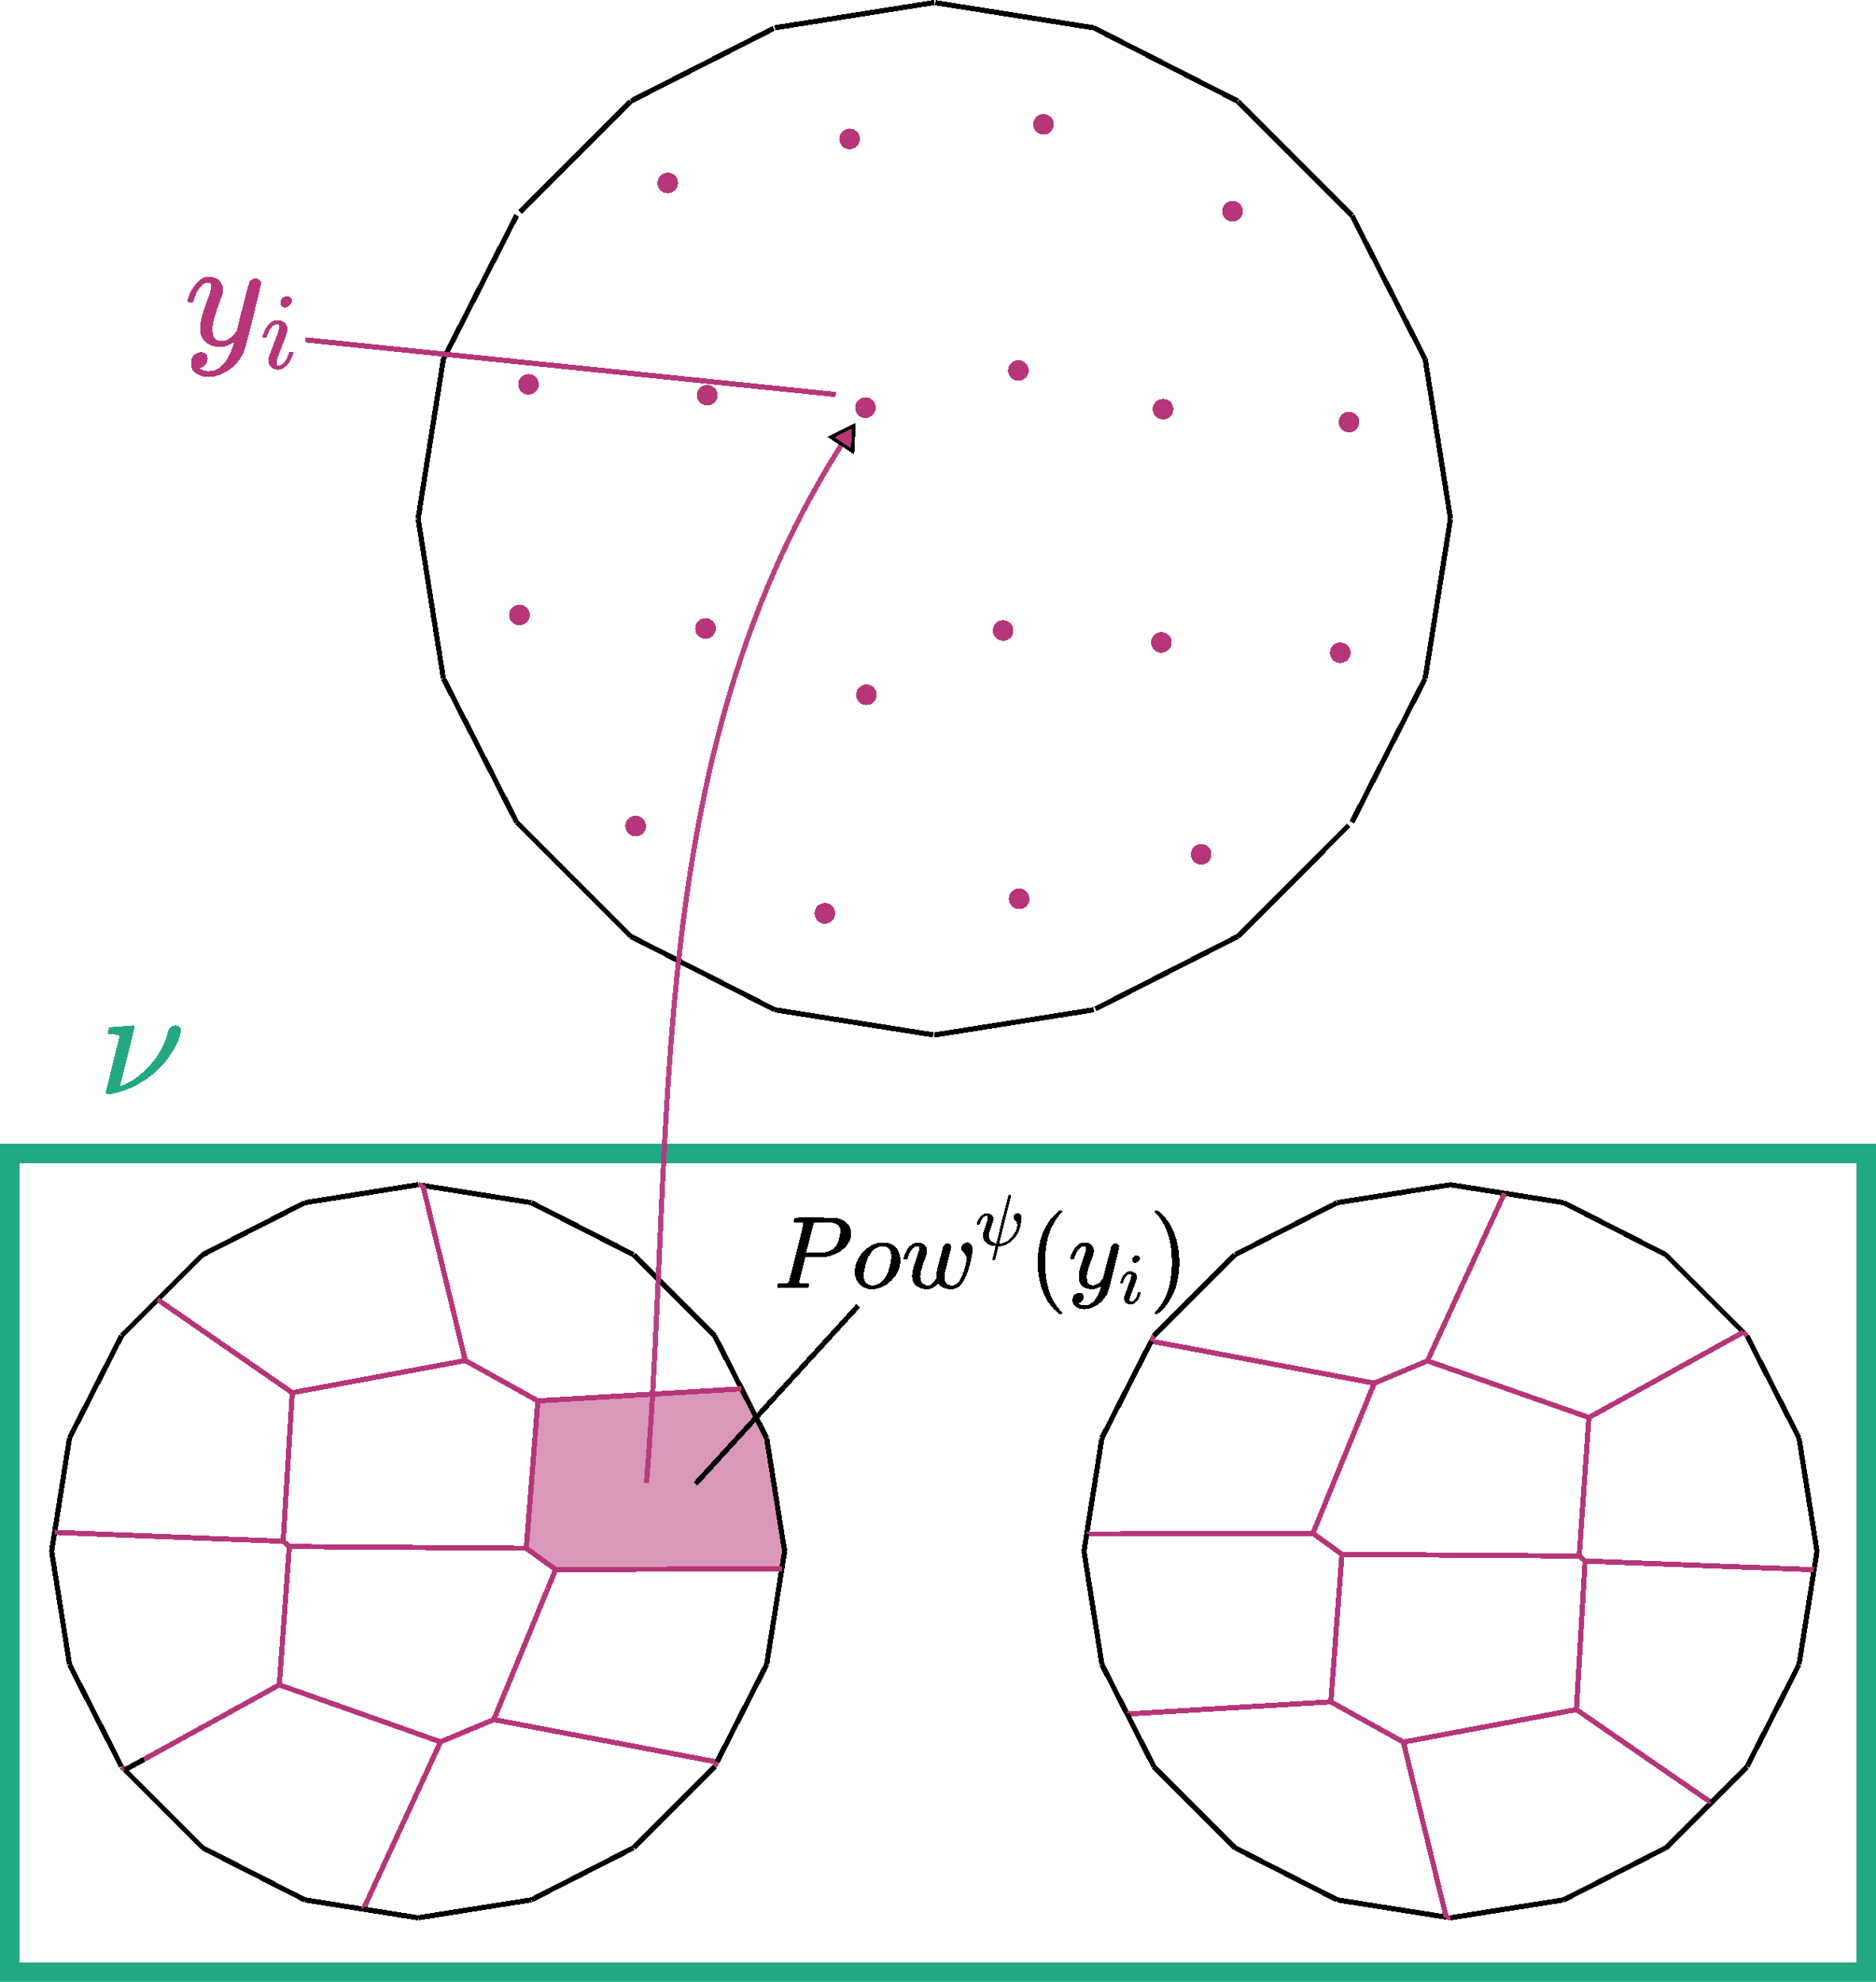 <?xml version="1.0" encoding="UTF-8" standalone="no"?>
<svg
   version="1.1"
   width="363.425"
   height="383.895"
   viewBox="-50 -50 36.343 38.39"
   shape-rendering="crispEdges"
   id="svg11824"
   sodipodi:docname="transport2.svg"
   inkscape:version="1.2.1 (9c6d41e410, 2022-07-14)"
   xmlns:inkscape="http://www.inkscape.org/namespaces/inkscape"
   xmlns:sodipodi="http://sodipodi.sourceforge.net/DTD/sodipodi-0.dtd"
   xmlns:xlink="http://www.w3.org/1999/xlink"
   xmlns="http://www.w3.org/2000/svg"
   xmlns:svg="http://www.w3.org/2000/svg"
   xmlns:rdf="http://www.w3.org/1999/02/22-rdf-syntax-ns#"
   xmlns:cc="http://creativecommons.org/ns#"
   xmlns:dc="http://purl.org/dc/elements/1.1/">
  <defs
     id="defs11828">
    <marker
       style="overflow:visible"
       id="TriangleStart"
       refX="0"
       refY="0"
       orient="auto-start-reverse"
       inkscape:stockid="TriangleStart"
       markerWidth="5.324"
       markerHeight="6.155"
       viewBox="0 0 5.324 6.155"
       inkscape:isstock="true"
       inkscape:collect="always"
       preserveAspectRatio="xMidYMid">
      <path
         transform="scale(0.5)"
         style="fill:#b63679;fill-rule:evenodd;stroke:context-stroke;stroke-width:1pt"
         d="M 5.77,0 -2.88,5 V -5 Z"
         id="path135" />
    </marker>
    <path
       id="MJX-10-TEX-I-50"
       d="M287 628Q287 635 230 637Q206 637 199 638T192 648Q192 649 194 659Q200 679 203 681T397 683Q587 682 600 680Q664 669 707 631T751 530Q751 453 685 389Q616 321 507 303Q500 302 402 301H307L277 182Q247 66 247 59Q247 55 248 54T255 50T272 48T305 46H336Q342 37 342 35Q342 19 335 5Q330 0 319 0Q316 0 282 1T182 2Q120 2 87 2T51 1Q33 1 33 11Q33 13 36 25Q40 41 44 43T67 46Q94 46 127 49Q141 52 146 61Q149 65 218 339T287 628ZM645 554Q645 567 643 575T634 597T609 619T560 635Q553 636 480 637Q463 637 445 637T416 636T404 636Q391 635 386 627Q384 621 367 550T332 412T314 344Q314 342 395 342H407H430Q542 342 590 392Q617 419 631 471T645 554Z" />
    <path
       id="MJX-10-TEX-I-6F"
       d="M201 -11Q126 -11 80 38T34 156Q34 221 64 279T146 380Q222 441 301 441Q333 441 341 440Q354 437 367 433T402 417T438 387T464 338T476 268Q476 161 390 75T201 -11ZM121 120Q121 70 147 48T206 26Q250 26 289 58T351 142Q360 163 374 216T388 308Q388 352 370 375Q346 405 306 405Q243 405 195 347Q158 303 140 230T121 120Z" />
    <path
       id="MJX-10-TEX-I-77"
       d="M580 385Q580 406 599 424T641 443Q659 443 674 425T690 368Q690 339 671 253Q656 197 644 161T609 80T554 12T482 -11Q438 -11 404 5T355 48Q354 47 352 44Q311 -11 252 -11Q226 -11 202 -5T155 14T118 53T104 116Q104 170 138 262T173 379Q173 380 173 381Q173 390 173 393T169 400T158 404H154Q131 404 112 385T82 344T65 302T57 280Q55 278 41 278H27Q21 284 21 287Q21 293 29 315T52 366T96 418T161 441Q204 441 227 416T250 358Q250 340 217 250T184 111Q184 65 205 46T258 26Q301 26 334 87L339 96V119Q339 122 339 128T340 136T341 143T342 152T345 165T348 182T354 206T362 238T373 281Q402 395 406 404Q419 431 449 431Q468 431 475 421T483 402Q483 389 454 274T422 142Q420 131 420 107V100Q420 85 423 71T442 42T487 26Q558 26 600 148Q609 171 620 213T632 273Q632 306 619 325T593 357T580 385Z" />
    <path
       id="MJX-10-TEX-I-3C8"
       d="M161 441Q202 441 226 417T250 358Q250 338 218 252T187 127Q190 85 214 61Q235 43 257 37Q275 29 288 29H289L371 360Q455 691 456 692Q459 694 472 694Q492 694 492 687Q492 678 411 356Q329 28 329 27T335 26Q421 26 498 114T576 278Q576 302 568 319T550 343T532 361T524 384Q524 405 541 424T583 443Q602 443 618 425T634 366Q634 337 623 288T605 220Q573 125 492 57T329 -11H319L296 -104Q272 -198 272 -199Q270 -205 252 -205H239Q233 -199 233 -197Q233 -192 256 -102T279 -9Q272 -8 265 -8Q106 14 106 139Q106 174 139 264T173 379Q173 380 173 381Q173 390 173 393T169 400T158 404H154Q131 404 112 385T82 344T65 302T57 280Q55 278 41 278H27Q21 284 21 287Q21 299 34 333T82 404T161 441Z" />
    <path
       id="MJX-10-TEX-N-28"
       d="M94 250Q94 319 104 381T127 488T164 576T202 643T244 695T277 729T302 750H315H319Q333 750 333 741Q333 738 316 720T275 667T226 581T184 443T167 250T184 58T225 -81T274 -167T316 -220T333 -241Q333 -250 318 -250H315H302L274 -226Q180 -141 137 -14T94 250Z" />
    <path
       id="MJX-10-TEX-I-79"
       d="M21 287Q21 301 36 335T84 406T158 442Q199 442 224 419T250 355Q248 336 247 334Q247 331 231 288T198 191T182 105Q182 62 196 45T238 27Q261 27 281 38T312 61T339 94Q339 95 344 114T358 173T377 247Q415 397 419 404Q432 431 462 431Q475 431 483 424T494 412T496 403Q496 390 447 193T391 -23Q363 -106 294 -155T156 -205Q111 -205 77 -183T43 -117Q43 -95 50 -80T69 -58T89 -48T106 -45Q150 -45 150 -87Q150 -107 138 -122T115 -142T102 -147L99 -148Q101 -153 118 -160T152 -167H160Q177 -167 186 -165Q219 -156 247 -127T290 -65T313 -9T321 21L315 17Q309 13 296 6T270 -6Q250 -11 231 -11Q185 -11 150 11T104 82Q103 89 103 113Q103 170 138 262T173 379Q173 380 173 381Q173 390 173 393T169 400T158 404H154Q131 404 112 385T82 344T65 302T57 280Q55 278 41 278H27Q21 284 21 287Z" />
    <path
       id="MJX-10-TEX-I-69"
       d="M184 600Q184 624 203 642T247 661Q265 661 277 649T290 619Q290 596 270 577T226 557Q211 557 198 567T184 600ZM21 287Q21 295 30 318T54 369T98 420T158 442Q197 442 223 419T250 357Q250 340 236 301T196 196T154 83Q149 61 149 51Q149 26 166 26Q175 26 185 29T208 43T235 78T260 137Q263 149 265 151T282 153Q302 153 302 143Q302 135 293 112T268 61T223 11T161 -11Q129 -11 102 10T74 74Q74 91 79 106T122 220Q160 321 166 341T173 380Q173 404 156 404H154Q124 404 99 371T61 287Q60 286 59 284T58 281T56 279T53 278T49 278T41 278H27Q21 284 21 287Z" />
    <path
       id="MJX-10-TEX-N-29"
       d="M60 749L64 750Q69 750 74 750H86L114 726Q208 641 251 514T294 250Q294 182 284 119T261 12T224 -76T186 -143T145 -194T113 -227T90 -246Q87 -249 86 -250H74Q66 -250 63 -250T58 -247T55 -238Q56 -237 66 -225Q221 -64 221 250T66 725Q56 737 55 738Q55 746 60 749Z" />
    <path
       id="MJX-13-TEX-I-3BD"
       d="M74 431Q75 431 146 436T219 442Q231 442 231 434Q231 428 185 241L137 51H140L150 55Q161 59 177 67T214 86T261 119T312 165Q410 264 445 394Q458 442 496 442Q509 442 519 434T530 411Q530 390 516 352T469 262T388 162T267 70T106 5Q81 -2 71 -2Q66 -2 59 -1T51 1Q45 5 45 11Q45 13 88 188L132 364Q133 377 125 380T86 385H65Q59 391 59 393T61 412Q65 431 74 431Z" />
    <path
       id="MJX-4-TEX-I-78"
       d="M52 289Q59 331 106 386T222 442Q257 442 286 424T329 379Q371 442 430 442Q467 442 494 420T522 361Q522 332 508 314T481 292T458 288Q439 288 427 299T415 328Q415 374 465 391Q454 404 425 404Q412 404 406 402Q368 386 350 336Q290 115 290 78Q290 50 306 38T341 26Q378 26 414 59T463 140Q466 150 469 151T485 153H489Q504 153 504 145Q504 144 502 134Q486 77 440 33T333 -11Q263 -11 227 52Q186 -10 133 -10H127Q78 -10 57 16T35 71Q35 103 54 123T99 143Q142 143 142 101Q142 81 130 66T107 46T94 41L91 40Q91 39 97 36T113 29T132 26Q168 26 194 71Q203 87 217 139T245 247T261 313Q266 340 266 352Q266 380 251 392T217 404Q177 404 142 372T93 290Q91 281 88 280T72 278H58Q52 284 52 289Z" />
    <path
       id="MJX-4-TEX-I-69"
       d="M184 600Q184 624 203 642T247 661Q265 661 277 649T290 619Q290 596 270 577T226 557Q211 557 198 567T184 600ZM21 287Q21 295 30 318T54 369T98 420T158 442Q197 442 223 419T250 357Q250 340 236 301T196 196T154 83Q149 61 149 51Q149 26 166 26Q175 26 185 29T208 43T235 78T260 137Q263 149 265 151T282 153Q302 153 302 143Q302 135 293 112T268 61T223 11T161 -11Q129 -11 102 10T74 74Q74 91 79 106T122 220Q160 321 166 341T173 380Q173 404 156 404H154Q124 404 99 371T61 287Q60 286 59 284T58 281T56 279T53 278T49 278T41 278H27Q21 284 21 287Z" />
    <path
       id="MJX-8-TEX-I-79"
       d="M21 287Q21 301 36 335T84 406T158 442Q199 442 224 419T250 355Q248 336 247 334Q247 331 231 288T198 191T182 105Q182 62 196 45T238 27Q261 27 281 38T312 61T339 94Q339 95 344 114T358 173T377 247Q415 397 419 404Q432 431 462 431Q475 431 483 424T494 412T496 403Q496 390 447 193T391 -23Q363 -106 294 -155T156 -205Q111 -205 77 -183T43 -117Q43 -95 50 -80T69 -58T89 -48T106 -45Q150 -45 150 -87Q150 -107 138 -122T115 -142T102 -147L99 -148Q101 -153 118 -160T152 -167H160Q177 -167 186 -165Q219 -156 247 -127T290 -65T313 -9T321 21L315 17Q309 13 296 6T270 -6Q250 -11 231 -11Q185 -11 150 11T104 82Q103 89 103 113Q103 170 138 262T173 379Q173 380 173 381Q173 390 173 393T169 400T158 404H154Q131 404 112 385T82 344T65 302T57 280Q55 278 41 278H27Q21 284 21 287Z" />
    <path
       id="MJX-8-TEX-I-69"
       d="M184 600Q184 624 203 642T247 661Q265 661 277 649T290 619Q290 596 270 577T226 557Q211 557 198 567T184 600ZM21 287Q21 295 30 318T54 369T98 420T158 442Q197 442 223 419T250 357Q250 340 236 301T196 196T154 83Q149 61 149 51Q149 26 166 26Q175 26 185 29T208 43T235 78T260 137Q263 149 265 151T282 153Q302 153 302 143Q302 135 293 112T268 61T223 11T161 -11Q129 -11 102 10T74 74Q74 91 79 106T122 220Q160 321 166 341T173 380Q173 404 156 404H154Q124 404 99 371T61 287Q60 286 59 284T58 281T56 279T53 278T49 278T41 278H27Q21 284 21 287Z" />
  </defs>
  <sodipodi:namedview
     id="namedview11826"
     pagecolor="#ffffff"
     bordercolor="#666666"
     borderopacity="1.0"
     inkscape:showpageshadow="2"
     inkscape:pageopacity="0.0"
     inkscape:pagecheckerboard="0"
     inkscape:deskcolor="#d1d1d1"
     showgrid="false"
     inkscape:zoom="2.8284271"
     inkscape:cx="189.6814"
     inkscape:cy="154.32606"
     inkscape:window-width="1920"
     inkscape:window-height="1048"
     inkscape:window-x="0"
     inkscape:window-y="32"
     inkscape:window-maximized="1"
     inkscape:current-layer="svg11824"
     inkscape:document-rotation="0"
     fit-margin-top="0"
     fit-margin-left="0"
     fit-margin-right="0"
     fit-margin-bottom="0" />
  <path
     style="fill:#b63679;stroke:none;stroke-width:0.1px;stroke-linecap:butt;stroke-linejoin:miter;stroke-opacity:1;fill-opacity:0.513"
     d="m -35.621,-23.095 -3.944,0.241 -0.24,2.838 0.568,0.42 4.401,-0.023 0.034,-0.337 -0.334,-2.174 z"
     id="path2280" />
  <line
     x1="-15.271"
     x2="-15.147"
     y1="-19.608"
     y2="-19.604"
     stroke="#000000"
     stroke-width="0.1"
     id="line10736"
     style="stroke:#b63679;stroke-opacity:1" />
  <line
     x1="-24.095"
     x2="-21.983"
     y1="-13.198"
     y2="-12.864"
     stroke="#000000"
     stroke-width="0.1"
     id="line10738" />
  <line
     x1="-21.983"
     x2="-22.371"
     y1="-12.864"
     y2="-14.45"
     stroke="#000000"
     stroke-width="0.1"
     id="line10740"
     style="stroke:#b63679;stroke-opacity:1" />
  <line
     x1="-15.147"
     x2="-15.055"
     y1="-19.604"
     y2="-19.6"
     stroke="#000000"
     stroke-width="0.1"
     id="line10742"
     style="stroke:#b63679;stroke-opacity:1" />
  <line
     x1="-15.055"
     x2="-14.98"
     y1="-19.6"
     y2="-19.597"
     stroke="#000000"
     stroke-width="0.1"
     id="line10744"
     style="stroke:#b63679;stroke-opacity:1" />
  <line
     x1="-14.98"
     x2="-14.916"
     y1="-19.597"
     y2="-19.595"
     stroke="#000000"
     stroke-width="0.1"
     id="line10746"
     style="stroke:#b63679;stroke-opacity:1" />
  <line
     x1="-17.727"
     x2="-16.851"
     y1="-14.207"
     y2="-15.083"
     stroke="#000000"
     stroke-width="0.1"
     id="line10748" />
  <line
     x1="-16.851"
     x2="-17.169"
     y1="-15.083"
     y2="-15.303"
     stroke="#000000"
     stroke-width="0.1"
     id="line10750"
     style="stroke:#b63679;stroke-opacity:1" />
  <line
     x1="-14.916"
     x2="-14.857"
     y1="-19.595"
     y2="-19.593"
     stroke="#000000"
     stroke-width="0.1"
     id="line10752"
     style="stroke:#b63679;stroke-opacity:1" />
  <line
     x1="-14.857"
     x2="-14.8"
     y1="-19.593"
     y2="-19.951"
     stroke="#000000"
     stroke-width="0.1"
     id="line10754" />
  <line
     x1="-15.458"
     x2="-15.271"
     y1="-19.616"
     y2="-19.608"
     stroke="#000000"
     stroke-width="0.1"
     id="line10756"
     style="stroke:#b63679;stroke-opacity:1" />
  <line
     x1="-21.614"
     x2="-19.46"
     y1="-16.479"
     y2="-16.884"
     stroke="#000000"
     stroke-width="0.1"
     id="line10758"
     style="stroke:#b63679;stroke-opacity:1" />
  <line
     x1="-19.46"
     x2="-19.419"
     y1="-16.884"
     y2="-17.598"
     stroke="#000000"
     stroke-width="0.1"
     id="line10760"
     style="stroke:#b63679;stroke-opacity:1" />
  <line
     x1="-15.792"
     x2="-15.458"
     y1="-19.628"
     y2="-19.616"
     stroke="#000000"
     stroke-width="0.1"
     id="line10762"
     style="stroke:#b63679;stroke-opacity:1" />
  <line
     x1="-21.614"
     x2="-22.812"
     y1="-16.479"
     y2="-16.254"
     stroke="#000000"
     stroke-width="0.1"
     id="line10764"
     style="stroke:#b63679;stroke-opacity:1" />
  <line
     x1="-22.812"
     x2="-22.729"
     y1="-16.254"
     y2="-15.911"
     stroke="#000000"
     stroke-width="0.1"
     id="line10766"
     style="stroke:#b63679;stroke-opacity:1" />
  <line
     x1="-16.633"
     x2="-15.792"
     y1="-19.66"
     y2="-19.628"
     stroke="#000000"
     stroke-width="0.1"
     id="line10768"
     style="stroke:#b63679;stroke-opacity:1" />
  <line
     x1="-16.633"
     x2="-19.293"
     y1="-19.66"
     y2="-19.762"
     stroke="#000000"
     stroke-width="0.1"
     id="line10770"
     style="stroke:#b63679;stroke-opacity:1" />
  <line
     x1="-19.293"
     x2="-19.324"
     y1="-19.762"
     y2="-19.234"
     stroke="#000000"
     stroke-width="0.1"
     id="line10772"
     style="stroke:#b63679;stroke-opacity:1" />
  <line
     x1="-19.35"
     x2="-19.4"
     y1="-20.671"
     y2="-19.951"
     stroke="#000000"
     stroke-width="0.1"
     id="line10774"
     style="stroke:#b63679;stroke-opacity:1" />
  <line
     x1="-19.298"
     x2="-19.35"
     y1="-21.412"
     y2="-20.671"
     stroke="#000000"
     stroke-width="0.1"
     id="line10776"
     style="stroke:#b63679;stroke-opacity:1" />
  <line
     x1="-27.645"
     x2="-27.697"
     y1="-24.124"
     y2="-24.021"
     stroke="#000000"
     stroke-width="0.1"
     id="line10778"
     style="stroke:#b63679;stroke-opacity:1" />
  <line
     x1="-27.697"
     x2="-26.819"
     y1="-24.021"
     y2="-23.856"
     stroke="#000000"
     stroke-width="0.1"
     id="line10780"
     style="stroke:#b63679;stroke-opacity:1" />
  <line
     x1="-19.242"
     x2="-19.298"
     y1="-22.214"
     y2="-21.412"
     stroke="#000000"
     stroke-width="0.1"
     id="line10782"
     style="stroke:#b63679;stroke-opacity:1" />
  <line
     x1="-22.288"
     x2="-22.346"
     y1="-23.766"
     y2="-23.639"
     stroke="#000000"
     stroke-width="0.1"
     id="line10784"
     style="stroke:#b63679;stroke-opacity:1" />
  <line
     x1="-22.346"
     x2="-21.364"
     y1="-23.639"
     y2="-23.295"
     stroke="#000000"
     stroke-width="0.1"
     id="line10786"
     style="stroke:#b63679;stroke-opacity:1" />
  <line
     x1="-23.545"
     x2="-23.376"
     y1="-22.792"
     y2="-23.207"
     stroke="#000000"
     stroke-width="0.1"
     id="line10788"
     style="stroke:#b63679;stroke-opacity:1" />
  <line
     x1="-23.376"
     x2="-26.819"
     y1="-23.207"
     y2="-23.856"
     stroke="#000000"
     stroke-width="0.1"
     id="line10790"
     style="stroke:#b63679;stroke-opacity:1" />
  <line
     x1="-19.242"
     x2="-19.219"
     y1="-22.214"
     y2="-22.542"
     stroke="#000000"
     stroke-width="0.1"
     id="line10792"
     style="stroke:#b63679;stroke-opacity:1" />
  <line
     x1="-19.219"
     x2="-21.364"
     y1="-22.542"
     y2="-23.295"
     stroke="#000000"
     stroke-width="0.1"
     id="line10794"
     style="stroke:#b63679;stroke-opacity:1" />
  <line
     x1="-18.042"
     x2="-18.735"
     y1="-23.192"
     y2="-22.809"
     stroke="#000000"
     stroke-width="0.1"
     id="line10796"
     style="stroke:#b63679;stroke-opacity:1" />
  <line
     x1="-17.41"
     x2="-18.042"
     y1="-23.542"
     y2="-23.192"
     stroke="#000000"
     stroke-width="0.1"
     id="line10798"
     style="stroke:#b63679;stroke-opacity:1" />
  <line
     x1="-21.132"
     x2="-20.855"
     y1="-26.282"
     y2="-26.885"
     stroke="#000000"
     stroke-width="0.1"
     id="line10800"
     style="stroke:#b63679;stroke-opacity:1" />
  <line
     x1="-20.855"
     x2="-21.9"
     y1="-26.885"
     y2="-27.051"
     stroke="#000000"
     stroke-width="0.1"
     id="line10802" />
  <line
     x1="-16.801"
     x2="-17.41"
     y1="-23.878"
     y2="-23.542"
     stroke="#000000"
     stroke-width="0.1"
     id="line10804"
     style="stroke:#b63679;stroke-opacity:1" />
  <line
     x1="-16.801"
     x2="-16.227"
     y1="-23.878"
     y2="-24.195"
     stroke="#000000"
     stroke-width="0.1"
     id="line10806"
     style="stroke:#b63679;stroke-opacity:1" />
  <line
     x1="-16.227"
     x2="-17.727"
     y1="-24.195"
     y2="-25.695"
     stroke="#000000"
     stroke-width="0.1"
     id="line10808" />
  <line
     x1="-14.8"
     x2="-15.148"
     y1="-19.951"
     y2="-22.145"
     stroke="#000000"
     stroke-width="0.1"
     id="line10810" />
  <line
     x1="-15.148"
     x2="-16.156"
     y1="-22.145"
     y2="-24.124"
     stroke="#000000"
     stroke-width="0.1"
     id="line10812" />
  <line
     x1="-36.381"
     x2="-37.026"
     y1="-23.052"
     y2="-23.014"
     stroke="#000000"
     stroke-width="0.1"
     id="line10814"
     style="stroke:#b63679;stroke-opacity:1" />
  <line
     x1="-37.026"
     x2="-37.818"
     y1="-23.014"
     y2="-22.968"
     stroke="#000000"
     stroke-width="0.1"
     id="line10816"
     style="stroke:#b63679;stroke-opacity:1" />
  <line
     x1="-41.807"
     x2="-41.9"
     y1="-27.036"
     y2="-27.051"
     stroke="#000000"
     stroke-width="0.1"
     id="line10818"
     style="stroke:#b63679;stroke-opacity:1" />
  <line
     x1="-41.782"
     x2="-41.807"
     y1="-26.932"
     y2="-27.036"
     stroke="#000000"
     stroke-width="0.1"
     id="line10820"
     style="stroke:#b63679;stroke-opacity:1" />
  <line
     x1="-37.818"
     x2="-38.868"
     y1="-22.968"
     y2="-22.906"
     stroke="#000000"
     stroke-width="0.1"
     id="line10822"
     style="stroke:#b63679;stroke-opacity:1" />
  <line
     x1="-39.616"
     x2="-39.684"
     y1="-22.404"
     y2="-21.537"
     stroke="#000000"
     stroke-width="0.1"
     id="line10824"
     style="stroke:#b63679;stroke-opacity:1" />
  <line
     x1="-46.943"
     x2="-47.645"
     y1="-24.825"
     y2="-24.124"
     stroke="#000000"
     stroke-width="0.1"
     id="line10826" />
  <line
     x1="-44.413"
     x2="-46.943"
     y1="-23.074"
     y2="-24.825"
     stroke="#000000"
     stroke-width="0.1"
     id="line10828"
     style="stroke:#b63679;stroke-opacity:1" />
  <line
     x1="-39.684"
     x2="-39.747"
     y1="-21.537"
     y2="-20.734"
     stroke="#000000"
     stroke-width="0.1"
     id="line10830"
     style="stroke:#b63679;stroke-opacity:1" />
  <line
     x1="-44.413"
     x2="-44.338"
     y1="-23.074"
     y2="-23.022"
     stroke="#000000"
     stroke-width="0.1"
     id="line10832"
     style="stroke:#b63679;stroke-opacity:1" />
  <line
     x1="-44.338"
     x2="-44.285"
     y1="-23.022"
     y2="-23.032"
     stroke="#000000"
     stroke-width="0.1"
     id="line10834"
     style="stroke:#b63679;stroke-opacity:1" />
  <line
     x1="-39.236"
     x2="-39.39"
     y1="-19.597"
     y2="-19.224"
     stroke="#000000"
     stroke-width="0.1"
     id="line10836"
     style="stroke:#b63679;stroke-opacity:1" />
  <line
     x1="-36.99"
     x2="-39.236"
     y1="-19.604"
     y2="-19.597"
     stroke="#000000"
     stroke-width="0.1"
     id="line10838"
     style="stroke:#b63679;stroke-opacity:1" />
  <line
     x1="-36.99"
     x2="-35.857"
     y1="-19.604"
     y2="-19.607"
     stroke="#000000"
     stroke-width="0.1"
     id="line10840"
     style="stroke:#b63679;stroke-opacity:1" />
  <line
     x1="-44.589"
     x2="-47.214"
     y1="-17.363"
     y2="-15.917"
     stroke="#000000"
     stroke-width="0.1"
     id="line10842"
     style="stroke:#b63679;stroke-opacity:1" />
  <line
     x1="-43.715"
     x2="-44.589"
     y1="-17.054"
     y2="-17.363"
     stroke="#000000"
     stroke-width="0.1"
     id="line10844"
     style="stroke:#b63679;stroke-opacity:1" />
  <line
     x1="-35.857"
     x2="-35.472"
     y1="-19.607"
     y2="-19.609"
     stroke="#000000"
     stroke-width="0.1"
     id="line10846"
     style="stroke:#b63679;stroke-opacity:1" />
  <line
     x1="-47.645"
     x2="-47.582"
     y1="-15.777"
     y2="-15.715"
     stroke="#000000"
     stroke-width="0.1"
     id="line10848"
     style="stroke:#b63679;stroke-opacity:1" />
  <line
     x1="-47.582"
     x2="-47.214"
     y1="-15.715"
     y2="-15.917"
     stroke="#000000"
     stroke-width="0.1"
     id="line10850"
     style="stroke:#b63679;stroke-opacity:1" />
  <line
     x1="-35.472"
     x2="-35.27"
     y1="-19.609"
     y2="-19.609"
     stroke="#000000"
     stroke-width="0.1"
     id="line10852"
     style="stroke:#b63679;stroke-opacity:1" />
  <line
     x1="-35.27"
     x2="-35.142"
     y1="-19.609"
     y2="-19.61"
     stroke="#000000"
     stroke-width="0.1"
     id="line10854"
     style="stroke:#b63679;stroke-opacity:1" />
  <line
     x1="-44.095"
     x2="-42.96"
     y1="-13.198"
     y2="-13.018"
     stroke="#000000"
     stroke-width="0.1"
     id="line10856" />
  <line
     x1="-42.96"
     x2="-42.263"
     y1="-13.018"
     y2="-14.529"
     stroke="#000000"
     stroke-width="0.1"
     id="line10858"
     style="stroke:#b63679;stroke-opacity:1" />
  <line
     x1="-35.142"
     x2="-35.048"
     y1="-19.61"
     y2="-19.61"
     stroke="#000000"
     stroke-width="0.1"
     id="line10860"
     style="stroke:#b63679;stroke-opacity:1" />
  <line
     x1="-35.048"
     x2="-34.974"
     y1="-19.61"
     y2="-19.61"
     stroke="#000000"
     stroke-width="0.1"
     id="line10862"
     style="stroke:#b63679;stroke-opacity:1" />
  <line
     x1="-34.974"
     x2="-34.911"
     y1="-19.61"
     y2="-19.61"
     stroke="#000000"
     stroke-width="0.1"
     id="line10864"
     style="stroke:#b63679;stroke-opacity:1" />
  <line
     x1="-34.911"
     x2="-34.854"
     y1="-19.61"
     y2="-19.61"
     stroke="#000000"
     stroke-width="0.1"
     id="line10866"
     style="stroke:#b63679;stroke-opacity:1" />
  <line
     x1="-34.854"
     x2="-34.8"
     y1="-19.61"
     y2="-19.951"
     stroke="#000000"
     stroke-width="0.1"
     id="line10868" />
  <line
     x1="-36.156"
     x2="-36.11"
     y1="-15.777"
     y2="-15.869"
     stroke="#000000"
     stroke-width="0.1"
     id="line10870"
     style="stroke:#b63679;stroke-opacity:1" />
  <line
     x1="-36.11"
     x2="-36.126"
     y1="-15.869"
     y2="-15.872"
     stroke="#000000"
     stroke-width="0.1"
     id="line10872"
     style="stroke:#b63679;stroke-opacity:1" />
  <line
     x1="-35.819"
     x2="-36.381"
     y1="-23.086"
     y2="-23.052"
     stroke="#000000"
     stroke-width="0.1"
     id="line10874"
     style="stroke:#b63679;stroke-opacity:1" />
  <line
     x1="-35.819"
     x2="-35.633"
     y1="-23.086"
     y2="-23.097"
     stroke="#000000"
     stroke-width="0.1"
     id="line10876"
     style="stroke:#b63679;stroke-opacity:1" />
  <line
     x1="-35.633"
     x2="-36.156"
     y1="-23.097"
     y2="-24.124"
     stroke="#000000"
     stroke-width="0.1"
     id="line10878" />
  <line
     x1="-19.235"
     x2="-18.518"
     y1="-16.729"
     y2="-16.233"
     stroke="#000000"
     stroke-width="0.1"
     id="line10880"
     style="stroke:#b63679;stroke-opacity:1" />
  <line
     x1="-15.147"
     x2="-15.271"
     y1="-19.604"
     y2="-19.608"
     stroke="#000000"
     stroke-width="0.1"
     id="line10882"
     style="stroke:#b63679;stroke-opacity:1" />
  <line
     x1="-22.371"
     x2="-21.983"
     y1="-14.45"
     y2="-12.864"
     stroke="#000000"
     stroke-width="0.1"
     id="line10884"
     style="stroke:#b63679;stroke-opacity:1" />
  <line
     x1="-21.983"
     x2="-21.9"
     y1="-12.864"
     y2="-12.851"
     stroke="#000000"
     stroke-width="0.1"
     id="line10886"
     style="stroke:#b63679;stroke-opacity:1" />
  <line
     x1="-18.518"
     x2="-19.235"
     y1="-16.233"
     y2="-16.729"
     stroke="#000000"
     stroke-width="0.1"
     id="line10888"
     style="stroke:#b63679;stroke-opacity:1" />
  <line
     x1="-18.518"
     x2="-17.841"
     y1="-16.233"
     y2="-15.766"
     stroke="#000000"
     stroke-width="0.1"
     id="line10890"
     style="stroke:#b63679;stroke-opacity:1" />
  <line
     x1="-15.055"
     x2="-15.147"
     y1="-19.6"
     y2="-19.604"
     stroke="#000000"
     stroke-width="0.1"
     id="line10892"
     style="stroke:#b63679;stroke-opacity:1" />
  <line
     x1="-21.9"
     x2="-19.706"
     y1="-12.851"
     y2="-13.198"
     stroke="#000000"
     stroke-width="0.1"
     id="line10894" />
  <line
     x1="-17.841"
     x2="-18.518"
     y1="-15.766"
     y2="-16.233"
     stroke="#000000"
     stroke-width="0.1"
     id="line10896"
     style="stroke:#b63679;stroke-opacity:1" />
  <line
     x1="-17.841"
     x2="-17.169"
     y1="-15.766"
     y2="-15.303"
     stroke="#000000"
     stroke-width="0.1"
     id="line10898"
     style="stroke:#b63679;stroke-opacity:1" />
  <line
     x1="-14.98"
     x2="-15.055"
     y1="-19.597"
     y2="-19.6"
     stroke="#000000"
     stroke-width="0.1"
     id="line10900"
     style="stroke:#b63679;stroke-opacity:1" />
  <line
     x1="-19.706"
     x2="-17.727"
     y1="-13.198"
     y2="-14.207"
     stroke="#000000"
     stroke-width="0.1"
     id="line10902" />
  <line
     x1="-17.169"
     x2="-17.841"
     y1="-15.303"
     y2="-15.766"
     stroke="#000000"
     stroke-width="0.1"
     id="line10904"
     style="stroke:#b63679;stroke-opacity:1" />
  <line
     x1="-17.169"
     x2="-16.851"
     y1="-15.303"
     y2="-15.083"
     stroke="#000000"
     stroke-width="0.1"
     id="line10906"
     style="stroke:#b63679;stroke-opacity:1" />
  <line
     x1="-16.851"
     x2="-16.156"
     y1="-15.083"
     y2="-15.777"
     stroke="#000000"
     stroke-width="0.1"
     id="line10908" />
  <line
     x1="-14.916"
     x2="-14.98"
     y1="-19.595"
     y2="-19.597"
     stroke="#000000"
     stroke-width="0.1"
     id="line10910"
     style="stroke:#b63679;stroke-opacity:1" />
  <line
     x1="-16.156"
     x2="-15.148"
     y1="-15.777"
     y2="-17.757"
     stroke="#000000"
     stroke-width="0.1"
     id="line10912" />
  <line
     x1="-15.148"
     x2="-14.857"
     y1="-17.757"
     y2="-19.593"
     stroke="#000000"
     stroke-width="0.1"
     id="line10914" />
  <line
     x1="-14.857"
     x2="-14.916"
     y1="-19.593"
     y2="-19.595"
     stroke="#000000"
     stroke-width="0.1"
     id="line10916"
     style="stroke:#b63679;stroke-opacity:1" />
  <line
     x1="-19.419"
     x2="-19.46"
     y1="-17.598"
     y2="-16.884"
     stroke="#000000"
     stroke-width="0.1"
     id="line10918"
     style="stroke:#b63679;stroke-opacity:1" />
  <line
     x1="-19.46"
     x2="-19.235"
     y1="-16.884"
     y2="-16.729"
     stroke="#000000"
     stroke-width="0.1"
     id="line10920"
     style="stroke:#b63679;stroke-opacity:1" />
  <line
     x1="-15.271"
     x2="-15.458"
     y1="-19.608"
     y2="-19.616"
     stroke="#000000"
     stroke-width="0.1"
     id="line10922"
     style="stroke:#b63679;stroke-opacity:1" />
  <line
     x1="-22.729"
     x2="-22.371"
     y1="-15.911"
     y2="-14.45"
     stroke="#000000"
     stroke-width="0.1"
     id="line10924"
     style="stroke:#b63679;stroke-opacity:1" />
  <line
     x1="-19.46"
     x2="-21.614"
     y1="-16.884"
     y2="-16.479"
     stroke="#000000"
     stroke-width="0.1"
     id="line10926"
     style="stroke:#b63679;stroke-opacity:1" />
  <line
     x1="-19.235"
     x2="-19.46"
     y1="-16.729"
     y2="-16.884"
     stroke="#000000"
     stroke-width="0.1"
     id="line10928"
     style="stroke:#b63679;stroke-opacity:1" />
  <line
     x1="-26.074"
     x2="-24.095"
     y1="-14.207"
     y2="-13.198"
     stroke="#000000"
     stroke-width="0.1"
     id="line10930" />
  <line
     x1="-22.371"
     x2="-22.729"
     y1="-14.45"
     y2="-15.911"
     stroke="#000000"
     stroke-width="0.1"
     id="line10932"
     style="stroke:#b63679;stroke-opacity:1" />
  <line
     x1="-19.368"
     x2="-19.419"
     y1="-18.467"
     y2="-17.598"
     stroke="#000000"
     stroke-width="0.1"
     id="line10934"
     style="stroke:#b63679;stroke-opacity:1" />
  <line
     x1="-15.458"
     x2="-15.792"
     y1="-19.616"
     y2="-19.628"
     stroke="#000000"
     stroke-width="0.1"
     id="line10936"
     style="stroke:#b63679;stroke-opacity:1" />
  <line
     x1="-22.812"
     x2="-21.614"
     y1="-16.254"
     y2="-16.479"
     stroke="#000000"
     stroke-width="0.1"
     id="line10938"
     style="stroke:#b63679;stroke-opacity:1" />
  <line
     x1="-19.419"
     x2="-19.368"
     y1="-17.598"
     y2="-18.467"
     stroke="#000000"
     stroke-width="0.1"
     id="line10940"
     style="stroke:#b63679;stroke-opacity:1" />
  <line
     x1="-24.056"
     x2="-22.812"
     y1="-16.943"
     y2="-16.254"
     stroke="#000000"
     stroke-width="0.1"
     id="line10942"
     style="stroke:#b63679;stroke-opacity:1" />
  <line
     x1="-27.645"
     x2="-26.074"
     y1="-15.777"
     y2="-14.207"
     stroke="#000000"
     stroke-width="0.1"
     id="line10944" />
  <line
     x1="-22.812"
     x2="-24.056"
     y1="-16.254"
     y2="-16.943"
     stroke="#000000"
     stroke-width="0.1"
     id="line10946"
     style="stroke:#b63679;stroke-opacity:1" />
  <line
     x1="-22.729"
     x2="-22.812"
     y1="-15.911"
     y2="-16.254"
     stroke="#000000"
     stroke-width="0.1"
     id="line10948"
     style="stroke:#b63679;stroke-opacity:1" />
  <line
     x1="-19.324"
     x2="-19.368"
     y1="-19.234"
     y2="-18.467"
     stroke="#000000"
     stroke-width="0.1"
     id="line10950"
     style="stroke:#b63679;stroke-opacity:1" />
  <line
     x1="-15.792"
     x2="-16.633"
     y1="-19.628"
     y2="-19.66"
     stroke="#000000"
     stroke-width="0.1"
     id="line10952"
     style="stroke:#b63679;stroke-opacity:1" />
  <line
     x1="-24.11"
     x2="-24.218"
     y1="-18.476"
     y2="-17.034"
     stroke="#000000"
     stroke-width="0.1"
     id="line10954"
     style="stroke:#b63679;stroke-opacity:1" />
  <line
     x1="-24.218"
     x2="-24.056"
     y1="-17.034"
     y2="-16.943"
     stroke="#000000"
     stroke-width="0.1"
     id="line10956"
     style="stroke:#b63679;stroke-opacity:1" />
  <line
     x1="-19.368"
     x2="-19.324"
     y1="-18.467"
     y2="-19.234"
     stroke="#000000"
     stroke-width="0.1"
     id="line10958"
     style="stroke:#b63679;stroke-opacity:1" />
  <line
     x1="-28.653"
     x2="-28.164"
     y1="-17.757"
     y2="-16.798"
     stroke="#000000"
     stroke-width="0.1"
     id="line10960" />
  <line
     x1="-28.164"
     x2="-24.218"
     y1="-16.798"
     y2="-17.034"
     stroke="#000000"
     stroke-width="0.1"
     id="line10962"
     style="stroke:#b63679;stroke-opacity:1" />
  <line
     x1="-24.218"
     x2="-24.11"
     y1="-17.034"
     y2="-18.476"
     stroke="#000000"
     stroke-width="0.1"
     id="line10964"
     style="stroke:#b63679;stroke-opacity:1" />
  <line
     x1="-24.218"
     x2="-28.164"
     y1="-17.034"
     y2="-16.798"
     stroke="#000000"
     stroke-width="0.1"
     id="line10966"
     style="stroke:#b63679;stroke-opacity:1" />
  <line
     x1="-28.164"
     x2="-27.645"
     y1="-16.798"
     y2="-15.777"
     stroke="#000000"
     stroke-width="0.1"
     id="line10968" />
  <line
     x1="-24.056"
     x2="-24.218"
     y1="-16.943"
     y2="-17.034"
     stroke="#000000"
     stroke-width="0.1"
     id="line10970"
     style="stroke:#b63679;stroke-opacity:1" />
  <line
     x1="-19.293"
     x2="-16.633"
     y1="-19.762"
     y2="-19.66"
     stroke="#000000"
     stroke-width="0.1"
     id="line10972"
     style="stroke:#b63679;stroke-opacity:1" />
  <line
     x1="-19.4"
     x2="-19.406"
     y1="-19.951"
     y2="-19.858"
     stroke="#000000"
     stroke-width="0.1"
     id="line10974"
     style="stroke:#b63679;stroke-opacity:1" />
  <line
     x1="-19.406"
     x2="-19.293"
     y1="-19.858"
     y2="-19.762"
     stroke="#000000"
     stroke-width="0.1"
     id="line10976"
     style="stroke:#b63679;stroke-opacity:1" />
  <line
     x1="-24.003"
     x2="-19.406"
     y1="-19.892"
     y2="-19.858"
     stroke="#000000"
     stroke-width="0.1"
     id="line10978"
     style="stroke:#b63679;stroke-opacity:1" />
  <line
     x1="-19.406"
     x2="-19.4"
     y1="-19.858"
     y2="-19.951"
     stroke="#000000"
     stroke-width="0.1"
     id="line10980"
     style="stroke:#b63679;stroke-opacity:1" />
  <line
     x1="-24.084"
     x2="-24.003"
     y1="-19.951"
     y2="-19.892"
     stroke="#000000"
     stroke-width="0.1"
     id="line10982"
     style="stroke:#b63679;stroke-opacity:1" />
  <line
     x1="-24.003"
     x2="-24.084"
     y1="-19.892"
     y2="-19.951"
     stroke="#000000"
     stroke-width="0.1"
     id="line10984"
     style="stroke:#b63679;stroke-opacity:1" />
  <line
     x1="-24.11"
     x2="-24.003"
     y1="-18.476"
     y2="-19.892"
     stroke="#000000"
     stroke-width="0.1"
     id="line10986"
     style="stroke:#b63679;stroke-opacity:1" />
  <line
     x1="-29"
     x2="-28.653"
     y1="-19.951"
     y2="-17.757"
     stroke="#000000"
     stroke-width="0.1"
     id="line10988" />
  <line
     x1="-19.406"
     x2="-24.003"
     y1="-19.858"
     y2="-19.892"
     stroke="#000000"
     stroke-width="0.1"
     id="line10990"
     style="stroke:#b63679;stroke-opacity:1" />
  <line
     x1="-24.003"
     x2="-24.11"
     y1="-19.892"
     y2="-18.476"
     stroke="#000000"
     stroke-width="0.1"
     id="line10992"
     style="stroke:#b63679;stroke-opacity:1" />
  <line
     x1="-19.293"
     x2="-19.406"
     y1="-19.762"
     y2="-19.858"
     stroke="#000000"
     stroke-width="0.1"
     id="line10994"
     style="stroke:#b63679;stroke-opacity:1" />
  <line
     x1="-19.324"
     x2="-19.293"
     y1="-19.234"
     y2="-19.762"
     stroke="#000000"
     stroke-width="0.1"
     id="line10996"
     style="stroke:#b63679;stroke-opacity:1" />
  <line
     x1="-24.105"
     x2="-24.565"
     y1="-21.424"
     y2="-20.298"
     stroke="#000000"
     stroke-width="0.1"
     id="line10998"
     style="stroke:#b63679;stroke-opacity:1" />
  <line
     x1="-24.565"
     x2="-24.084"
     y1="-20.298"
     y2="-19.951"
     stroke="#000000"
     stroke-width="0.1"
     id="line11000"
     style="stroke:#b63679;stroke-opacity:1" />
  <line
     x1="-19.4"
     x2="-19.35"
     y1="-19.951"
     y2="-20.671"
     stroke="#000000"
     stroke-width="0.1"
     id="line11002"
     style="stroke:#b63679;stroke-opacity:1" />
  <line
     x1="-24.565"
     x2="-24.105"
     y1="-20.298"
     y2="-21.424"
     stroke="#000000"
     stroke-width="0.1"
     id="line11004"
     style="stroke:#b63679;stroke-opacity:1" />
  <line
     x1="-28.653"
     x2="-28.948"
     y1="-22.145"
     y2="-20.285"
     stroke="#000000"
     stroke-width="0.1"
     id="line11006" />
  <line
     x1="-28.948"
     x2="-24.565"
     y1="-20.285"
     y2="-20.298"
     stroke="#000000"
     stroke-width="0.1"
     id="line11008"
     style="stroke:#b63679;stroke-opacity:1" />
  <line
     x1="-24.565"
     x2="-28.948"
     y1="-20.298"
     y2="-20.285"
     stroke="#000000"
     stroke-width="0.1"
     id="line11010"
     style="stroke:#b63679;stroke-opacity:1" />
  <line
     x1="-28.948"
     x2="-29"
     y1="-20.285"
     y2="-19.951"
     stroke="#000000"
     stroke-width="0.1"
     id="line11012" />
  <line
     x1="-24.084"
     x2="-24.565"
     y1="-19.951"
     y2="-20.298"
     stroke="#000000"
     stroke-width="0.1"
     id="line11014"
     style="stroke:#b63679;stroke-opacity:1" />
  <line
     x1="-23.545"
     x2="-24.105"
     y1="-22.792"
     y2="-21.424"
     stroke="#000000"
     stroke-width="0.1"
     id="line11016"
     style="stroke:#b63679;stroke-opacity:1" />
  <line
     x1="-19.35"
     x2="-19.298"
     y1="-20.671"
     y2="-21.412"
     stroke="#000000"
     stroke-width="0.1"
     id="line11018"
     style="stroke:#b63679;stroke-opacity:1" />
  <line
     x1="-26.819"
     x2="-27.697"
     y1="-23.856"
     y2="-24.021"
     stroke="#000000"
     stroke-width="0.1"
     id="line11020"
     style="stroke:#b63679;stroke-opacity:1" />
  <line
     x1="-27.697"
     x2="-28.653"
     y1="-24.021"
     y2="-22.145"
     stroke="#000000"
     stroke-width="0.1"
     id="line11022" />
  <line
     x1="-24.105"
     x2="-23.545"
     y1="-21.424"
     y2="-22.792"
     stroke="#000000"
     stroke-width="0.1"
     id="line11024"
     style="stroke:#b63679;stroke-opacity:1" />
  <line
     x1="-23.376"
     x2="-23.545"
     y1="-23.207"
     y2="-22.792"
     stroke="#000000"
     stroke-width="0.1"
     id="line11026"
     style="stroke:#b63679;stroke-opacity:1" />
  <line
     x1="-21.364"
     x2="-22.346"
     y1="-23.295"
     y2="-23.639"
     stroke="#000000"
     stroke-width="0.1"
     id="line11028"
     style="stroke:#b63679;stroke-opacity:1" />
  <line
     x1="-22.346"
     x2="-23.376"
     y1="-23.639"
     y2="-23.207"
     stroke="#000000"
     stroke-width="0.1"
     id="line11030"
     style="stroke:#b63679;stroke-opacity:1" />
  <line
     x1="-19.298"
     x2="-19.242"
     y1="-21.412"
     y2="-22.214"
     stroke="#000000"
     stroke-width="0.1"
     id="line11032"
     style="stroke:#b63679;stroke-opacity:1" />
  <line
     x1="-22.346"
     x2="-22.288"
     y1="-23.639"
     y2="-23.766"
     stroke="#000000"
     stroke-width="0.1"
     id="line11034"
     style="stroke:#b63679;stroke-opacity:1" />
  <line
     x1="-23.376"
     x2="-22.346"
     y1="-23.207"
     y2="-23.639"
     stroke="#000000"
     stroke-width="0.1"
     id="line11036"
     style="stroke:#b63679;stroke-opacity:1" />
  <line
     x1="-26.819"
     x2="-23.376"
     y1="-23.856"
     y2="-23.207"
     stroke="#000000"
     stroke-width="0.1"
     id="line11038"
     style="stroke:#b63679;stroke-opacity:1" />
  <line
     x1="-26.074"
     x2="-27.645"
     y1="-25.695"
     y2="-24.124"
     stroke="#000000"
     stroke-width="0.1"
     id="line11040" />
  <line
     x1="-18.735"
     x2="-19.219"
     y1="-22.809"
     y2="-22.542"
     stroke="#000000"
     stroke-width="0.1"
     id="line11042"
     style="stroke:#b63679;stroke-opacity:1" />
  <line
     x1="-19.219"
     x2="-19.242"
     y1="-22.542"
     y2="-22.214"
     stroke="#000000"
     stroke-width="0.1"
     id="line11044"
     style="stroke:#b63679;stroke-opacity:1" />
  <line
     x1="-21.728"
     x2="-22.288"
     y1="-24.984"
     y2="-23.766"
     stroke="#000000"
     stroke-width="0.1"
     id="line11046"
     style="stroke:#b63679;stroke-opacity:1" />
  <line
     x1="-21.364"
     x2="-19.219"
     y1="-23.295"
     y2="-22.542"
     stroke="#000000"
     stroke-width="0.1"
     id="line11048"
     style="stroke:#b63679;stroke-opacity:1" />
  <line
     x1="-19.219"
     x2="-18.735"
     y1="-22.542"
     y2="-22.809"
     stroke="#000000"
     stroke-width="0.1"
     id="line11050"
     style="stroke:#b63679;stroke-opacity:1" />
  <line
     x1="-22.288"
     x2="-21.728"
     y1="-23.766"
     y2="-24.984"
     stroke="#000000"
     stroke-width="0.1"
     id="line11052"
     style="stroke:#b63679;stroke-opacity:1" />
  <line
     x1="-24.095"
     x2="-26.074"
     y1="-26.703"
     y2="-25.695"
     stroke="#000000"
     stroke-width="0.1"
     id="line11054" />
  <line
     x1="-21.132"
     x2="-21.728"
     y1="-26.282"
     y2="-24.984"
     stroke="#000000"
     stroke-width="0.1"
     id="line11056"
     style="stroke:#b63679;stroke-opacity:1" />
  <line
     x1="-18.735"
     x2="-18.042"
     y1="-22.809"
     y2="-23.192"
     stroke="#000000"
     stroke-width="0.1"
     id="line11058"
     style="stroke:#b63679;stroke-opacity:1" />
  <line
     x1="-21.728"
     x2="-21.132"
     y1="-24.984"
     y2="-26.282"
     stroke="#000000"
     stroke-width="0.1"
     id="line11060"
     style="stroke:#b63679;stroke-opacity:1" />
  <line
     x1="-21.9"
     x2="-24.095"
     y1="-27.051"
     y2="-26.703"
     stroke="#000000"
     stroke-width="0.1"
     id="line11062" />
  <line
     x1="-18.042"
     x2="-17.41"
     y1="-23.192"
     y2="-23.542"
     stroke="#000000"
     stroke-width="0.1"
     id="line11064"
     style="stroke:#b63679;stroke-opacity:1" />
  <line
     x1="-19.706"
     x2="-20.855"
     y1="-26.703"
     y2="-26.885"
     stroke="#000000"
     stroke-width="0.1"
     id="line11066" />
  <line
     x1="-20.855"
     x2="-21.132"
     y1="-26.885"
     y2="-26.282"
     stroke="#000000"
     stroke-width="0.1"
     id="line11068"
     style="stroke:#b63679;stroke-opacity:1" />
  <line
     x1="-17.41"
     x2="-16.801"
     y1="-23.542"
     y2="-23.878"
     stroke="#000000"
     stroke-width="0.1"
     id="line11070"
     style="stroke:#b63679;stroke-opacity:1" />
  <line
     x1="-17.727"
     x2="-19.706"
     y1="-25.695"
     y2="-26.703"
     stroke="#000000"
     stroke-width="0.1"
     id="line11072" />
  <line
     x1="-16.156"
     x2="-16.227"
     y1="-24.124"
     y2="-24.195"
     stroke="#000000"
     stroke-width="0.1"
     id="line11074"
     style="stroke:#b63679;stroke-opacity:1" />
  <line
     x1="-16.227"
     x2="-16.801"
     y1="-24.195"
     y2="-23.878"
     stroke="#000000"
     stroke-width="0.1"
     id="line11076"
     style="stroke:#b63679;stroke-opacity:1" />
  <line
     x1="-37.026"
     x2="-36.381"
     y1="-23.014"
     y2="-23.052"
     stroke="#000000"
     stroke-width="0.1"
     id="line11078"
     style="stroke:#b63679;stroke-opacity:1" />
  <line
     x1="-37.727"
     x2="-39.706"
     y1="-25.695"
     y2="-26.703"
     stroke="#000000"
     stroke-width="0.1"
     id="line11080" />
  <line
     x1="-37.818"
     x2="-37.026"
     y1="-22.968"
     y2="-23.014"
     stroke="#000000"
     stroke-width="0.1"
     id="line11082"
     style="stroke:#b63679;stroke-opacity:1" />
  <line
     x1="-39.706"
     x2="-41.807"
     y1="-26.703"
     y2="-27.036"
     stroke="#000000"
     stroke-width="0.1"
     id="line11084" />
  <line
     x1="-41.807"
     x2="-41.782"
     y1="-27.036"
     y2="-26.932"
     stroke="#000000"
     stroke-width="0.1"
     id="line11086"
     style="stroke:#b63679;stroke-opacity:1" />
  <line
     x1="-41.782"
     x2="-41.221"
     y1="-26.932"
     y2="-24.616"
     stroke="#000000"
     stroke-width="0.1"
     id="line11088"
     style="stroke:#b63679;stroke-opacity:1" />
  <line
     x1="-38.868"
     x2="-37.818"
     y1="-22.906"
     y2="-22.968"
     stroke="#000000"
     stroke-width="0.1"
     id="line11090"
     style="stroke:#b63679;stroke-opacity:1" />
  <line
     x1="-41.9"
     x2="-44.095"
     y1="-27.051"
     y2="-26.703"
     stroke="#000000"
     stroke-width="0.1"
     id="line11092" />
  <line
     x1="-41.221"
     x2="-41.782"
     y1="-24.616"
     y2="-26.932"
     stroke="#000000"
     stroke-width="0.1"
     id="line11094"
     style="stroke:#b63679;stroke-opacity:1" />
  <line
     x1="-39.58"
     x2="-39.616"
     y1="-22.864"
     y2="-22.404"
     stroke="#000000"
     stroke-width="0.1"
     id="line11096"
     style="stroke:#b63679;stroke-opacity:1" />
  <line
     x1="-38.868"
     x2="-39.58"
     y1="-22.906"
     y2="-22.864"
     stroke="#000000"
     stroke-width="0.1"
     id="line11098"
     style="stroke:#b63679;stroke-opacity:1" />
  <line
     x1="-41.221"
     x2="-40.986"
     y1="-24.616"
     y2="-23.645"
     stroke="#000000"
     stroke-width="0.1"
     id="line11100"
     style="stroke:#b63679;stroke-opacity:1" />
  <line
     x1="-40.986"
     x2="-39.58"
     y1="-23.645"
     y2="-22.864"
     stroke="#000000"
     stroke-width="0.1"
     id="line11102"
     style="stroke:#b63679;stroke-opacity:1" />
  <line
     x1="-39.58"
     x2="-38.868"
     y1="-22.864"
     y2="-22.906"
     stroke="#000000"
     stroke-width="0.1"
     id="line11104"
     style="stroke:#b63679;stroke-opacity:1" />
  <line
     x1="-44.095"
     x2="-46.074"
     y1="-26.703"
     y2="-25.695"
     stroke="#000000"
     stroke-width="0.1"
     id="line11106" />
  <line
     x1="-41.767"
     x2="-40.986"
     y1="-23.5"
     y2="-23.645"
     stroke="#000000"
     stroke-width="0.1"
     id="line11108"
     style="stroke:#b63679;stroke-opacity:1" />
  <line
     x1="-40.986"
     x2="-41.221"
     y1="-23.645"
     y2="-24.616"
     stroke="#000000"
     stroke-width="0.1"
     id="line11110"
     style="stroke:#b63679;stroke-opacity:1" />
  <line
     x1="-40.986"
     x2="-41.767"
     y1="-23.645"
     y2="-23.5"
     stroke="#000000"
     stroke-width="0.1"
     id="line11112"
     style="stroke:#b63679;stroke-opacity:1" />
  <line
     x1="-39.58"
     x2="-40.986"
     y1="-22.864"
     y2="-23.645"
     stroke="#000000"
     stroke-width="0.1"
     id="line11114"
     style="stroke:#b63679;stroke-opacity:1" />
  <line
     x1="-39.616"
     x2="-39.58"
     y1="-22.404"
     y2="-22.864"
     stroke="#000000"
     stroke-width="0.1"
     id="line11116"
     style="stroke:#b63679;stroke-opacity:1" />
  <line
     x1="-41.767"
     x2="-44.285"
     y1="-23.5"
     y2="-23.032"
     stroke="#000000"
     stroke-width="0.1"
     id="line11118"
     style="stroke:#b63679;stroke-opacity:1" />
  <line
     x1="-39.684"
     x2="-39.616"
     y1="-21.537"
     y2="-22.404"
     stroke="#000000"
     stroke-width="0.1"
     id="line11120"
     style="stroke:#b63679;stroke-opacity:1" />
  <line
     x1="-44.285"
     x2="-41.767"
     y1="-23.032"
     y2="-23.5"
     stroke="#000000"
     stroke-width="0.1"
     id="line11122"
     style="stroke:#b63679;stroke-opacity:1" />
  <line
     x1="-46.074"
     x2="-46.943"
     y1="-25.695"
     y2="-24.825"
     stroke="#000000"
     stroke-width="0.1"
     id="line11124" />
  <line
     x1="-46.943"
     x2="-44.413"
     y1="-24.825"
     y2="-23.074"
     stroke="#000000"
     stroke-width="0.1"
     id="line11126"
     style="stroke:#b63679;stroke-opacity:1" />
  <line
     x1="-44.338"
     x2="-44.433"
     y1="-23.022"
     y2="-21.476"
     stroke="#000000"
     stroke-width="0.1"
     id="line11128"
     style="stroke:#b63679;stroke-opacity:1" />
  <line
     x1="-44.285"
     x2="-44.338"
     y1="-23.032"
     y2="-23.022"
     stroke="#000000"
     stroke-width="0.1"
     id="line11130"
     style="stroke:#b63679;stroke-opacity:1" />
  <line
     x1="-39.747"
     x2="-39.684"
     y1="-20.734"
     y2="-21.537"
     stroke="#000000"
     stroke-width="0.1"
     id="line11132"
     style="stroke:#b63679;stroke-opacity:1" />
  <line
     x1="-47.645"
     x2="-48.653"
     y1="-24.124"
     y2="-22.145"
     stroke="#000000"
     stroke-width="0.1"
     id="line11134" />
  <line
     x1="-44.338"
     x2="-44.413"
     y1="-23.022"
     y2="-23.074"
     stroke="#000000"
     stroke-width="0.1"
     id="line11136"
     style="stroke:#b63679;stroke-opacity:1" />
  <line
     x1="-44.433"
     x2="-44.338"
     y1="-21.476"
     y2="-23.022"
     stroke="#000000"
     stroke-width="0.1"
     id="line11138"
     style="stroke:#b63679;stroke-opacity:1" />
  <line
     x1="-39.804"
     x2="-39.724"
     y1="-20.009"
     y2="-19.951"
     stroke="#000000"
     stroke-width="0.1"
     id="line11140"
     style="stroke:#b63679;stroke-opacity:1" />
  <line
     x1="-39.747"
     x2="-39.804"
     y1="-20.734"
     y2="-20.009"
     stroke="#000000"
     stroke-width="0.1"
     id="line11142"
     style="stroke:#b63679;stroke-opacity:1" />
  <line
     x1="-44.514"
     x2="-44.395"
     y1="-20.144"
     y2="-20.043"
     stroke="#000000"
     stroke-width="0.1"
     id="line11144"
     style="stroke:#b63679;stroke-opacity:1" />
  <line
     x1="-44.395"
     x2="-39.804"
     y1="-20.043"
     y2="-20.009"
     stroke="#000000"
     stroke-width="0.1"
     id="line11146"
     style="stroke:#b63679;stroke-opacity:1" />
  <line
     x1="-39.804"
     x2="-39.747"
     y1="-20.009"
     y2="-20.734"
     stroke="#000000"
     stroke-width="0.1"
     id="line11148"
     style="stroke:#b63679;stroke-opacity:1" />
  <line
     x1="-44.433"
     x2="-44.514"
     y1="-21.476"
     y2="-20.144"
     stroke="#000000"
     stroke-width="0.1"
     id="line11150"
     style="stroke:#b63679;stroke-opacity:1" />
  <line
     x1="-48.653"
     x2="-48.942"
     y1="-22.145"
     y2="-20.317"
     stroke="#000000"
     stroke-width="0.1"
     id="line11152" />
  <line
     x1="-48.942"
     x2="-44.514"
     y1="-20.317"
     y2="-20.144"
     stroke="#000000"
     stroke-width="0.1"
     id="line11154"
     style="stroke:#b63679;stroke-opacity:1" />
  <line
     x1="-44.514"
     x2="-44.433"
     y1="-20.144"
     y2="-21.476"
     stroke="#000000"
     stroke-width="0.1"
     id="line11156"
     style="stroke:#b63679;stroke-opacity:1" />
  <line
     x1="-48.942"
     x2="-49"
     y1="-20.317"
     y2="-19.951"
     stroke="#000000"
     stroke-width="0.1"
     id="line11158" />
  <line
     x1="-44.514"
     x2="-48.942"
     y1="-20.144"
     y2="-20.317"
     stroke="#000000"
     stroke-width="0.1"
     id="line11160"
     style="stroke:#b63679;stroke-opacity:1" />
  <line
     x1="-44.401"
     x2="-44.395"
     y1="-19.951"
     y2="-20.043"
     stroke="#000000"
     stroke-width="0.1"
     id="line11162"
     style="stroke:#b63679;stroke-opacity:1" />
  <line
     x1="-44.395"
     x2="-44.514"
     y1="-20.043"
     y2="-20.144"
     stroke="#000000"
     stroke-width="0.1"
     id="line11164"
     style="stroke:#b63679;stroke-opacity:1" />
  <line
     x1="-44.395"
     x2="-44.401"
     y1="-20.043"
     y2="-19.951"
     stroke="#000000"
     stroke-width="0.1"
     id="line11166"
     style="stroke:#b63679;stroke-opacity:1" />
  <line
     x1="-39.804"
     x2="-44.395"
     y1="-20.009"
     y2="-20.043"
     stroke="#000000"
     stroke-width="0.1"
     id="line11168"
     style="stroke:#b63679;stroke-opacity:1" />
  <line
     x1="-39.724"
     x2="-39.804"
     y1="-19.951"
     y2="-20.009"
     stroke="#000000"
     stroke-width="0.1"
     id="line11170"
     style="stroke:#b63679;stroke-opacity:1" />
  <line
     x1="-39.236"
     x2="-36.99"
     y1="-19.597"
     y2="-19.604"
     stroke="#000000"
     stroke-width="0.1"
     id="line11172"
     style="stroke:#b63679;stroke-opacity:1" />
  <line
     x1="-39.724"
     x2="-39.236"
     y1="-19.951"
     y2="-19.597"
     stroke="#000000"
     stroke-width="0.1"
     id="line11174"
     style="stroke:#b63679;stroke-opacity:1" />
  <line
     x1="-44.401"
     x2="-44.513"
     y1="-19.951"
     y2="-18.412"
     stroke="#000000"
     stroke-width="0.1"
     id="line11176"
     style="stroke:#b63679;stroke-opacity:1" />
  <line
     x1="-39.39"
     x2="-39.236"
     y1="-19.224"
     y2="-19.597"
     stroke="#000000"
     stroke-width="0.1"
     id="line11178"
     style="stroke:#b63679;stroke-opacity:1" />
  <line
     x1="-39.236"
     x2="-39.724"
     y1="-19.597"
     y2="-19.951"
     stroke="#000000"
     stroke-width="0.1"
     id="line11180"
     style="stroke:#b63679;stroke-opacity:1" />
  <line
     x1="-44.513"
     x2="-44.401"
     y1="-18.412"
     y2="-19.951"
     stroke="#000000"
     stroke-width="0.1"
     id="line11182"
     style="stroke:#b63679;stroke-opacity:1" />
  <line
     x1="-49"
     x2="-48.653"
     y1="-19.951"
     y2="-17.757"
     stroke="#000000"
     stroke-width="0.1"
     id="line11184" />
  <line
     x1="-39.39"
     x2="-39.753"
     y1="-19.224"
     y2="-18.341"
     stroke="#000000"
     stroke-width="0.1"
     id="line11186"
     style="stroke:#b63679;stroke-opacity:1" />
  <line
     x1="-35.857"
     x2="-36.99"
     y1="-19.607"
     y2="-19.604"
     stroke="#000000"
     stroke-width="0.1"
     id="line11188"
     style="stroke:#b63679;stroke-opacity:1" />
  <line
     x1="-44.589"
     x2="-43.715"
     y1="-17.363"
     y2="-17.054"
     stroke="#000000"
     stroke-width="0.1"
     id="line11190"
     style="stroke:#b63679;stroke-opacity:1" />
  <line
     x1="-44.513"
     x2="-44.589"
     y1="-18.412"
     y2="-17.363"
     stroke="#000000"
     stroke-width="0.1"
     id="line11192"
     style="stroke:#b63679;stroke-opacity:1" />
  <line
     x1="-39.753"
     x2="-39.39"
     y1="-18.341"
     y2="-19.224"
     stroke="#000000"
     stroke-width="0.1"
     id="line11194"
     style="stroke:#b63679;stroke-opacity:1" />
  <line
     x1="-44.589"
     x2="-44.513"
     y1="-17.363"
     y2="-18.412"
     stroke="#000000"
     stroke-width="0.1"
     id="line11196"
     style="stroke:#b63679;stroke-opacity:1" />
  <line
     x1="-47.214"
     x2="-44.589"
     y1="-15.917"
     y2="-17.363"
     stroke="#000000"
     stroke-width="0.1"
     id="line11198"
     style="stroke:#b63679;stroke-opacity:1" />
  <line
     x1="-48.653"
     x2="-47.645"
     y1="-17.757"
     y2="-15.777"
     stroke="#000000"
     stroke-width="0.1"
     id="line11200" />
  <line
     x1="-39.753"
     x2="-40.231"
     y1="-18.341"
     y2="-17.184"
     stroke="#000000"
     stroke-width="0.1"
     id="line11202"
     style="stroke:#b63679;stroke-opacity:1" />
  <line
     x1="-35.472"
     x2="-35.857"
     y1="-19.609"
     y2="-19.607"
     stroke="#000000"
     stroke-width="0.1"
     id="line11204"
     style="stroke:#b63679;stroke-opacity:1" />
  <line
     x1="-43.715"
     x2="-41.808"
     y1="-17.054"
     y2="-16.38"
     stroke="#000000"
     stroke-width="0.1"
     id="line11206"
     style="stroke:#b63679;stroke-opacity:1" />
  <line
     x1="-40.231"
     x2="-39.753"
     y1="-17.184"
     y2="-18.341"
     stroke="#000000"
     stroke-width="0.1"
     id="line11208"
     style="stroke:#b63679;stroke-opacity:1" />
  <line
     x1="-47.214"
     x2="-47.582"
     y1="-15.917"
     y2="-15.715"
     stroke="#000000"
     stroke-width="0.1"
     id="line11210" />
  <line
     x1="-47.582"
     x2="-46.074"
     y1="-15.715"
     y2="-14.207"
     stroke="#000000"
     stroke-width="0.1"
     id="line11212" />
  <line
     x1="-41.808"
     x2="-43.715"
     y1="-16.38"
     y2="-17.054"
     stroke="#000000"
     stroke-width="0.1"
     id="line11214"
     style="stroke:#b63679;stroke-opacity:1" />
  <line
     x1="-40.434"
     x2="-39.525"
     y1="-16.69"
     y2="-16.518"
     stroke="#000000"
     stroke-width="0.1"
     id="line11216"
     style="stroke:#b63679;stroke-opacity:1" />
  <line
     x1="-40.231"
     x2="-40.434"
     y1="-17.184"
     y2="-16.69"
     stroke="#000000"
     stroke-width="0.1"
     id="line11218"
     style="stroke:#b63679;stroke-opacity:1" />
  <line
     x1="-35.27"
     x2="-35.472"
     y1="-19.609"
     y2="-19.609"
     stroke="#000000"
     stroke-width="0.1"
     id="line11220"
     style="stroke:#b63679;stroke-opacity:1" />
  <line
     x1="-41.465"
     x2="-40.434"
     y1="-16.259"
     y2="-16.69"
     stroke="#000000"
     stroke-width="0.1"
     id="line11222"
     style="stroke:#b63679;stroke-opacity:1" />
  <line
     x1="-40.434"
     x2="-40.231"
     y1="-16.69"
     y2="-17.184"
     stroke="#000000"
     stroke-width="0.1"
     id="line11224"
     style="stroke:#b63679;stroke-opacity:1" />
  <line
     x1="-41.808"
     x2="-41.465"
     y1="-16.38"
     y2="-16.259"
     stroke="#000000"
     stroke-width="0.1"
     id="line11226"
     style="stroke:#b63679;stroke-opacity:1" />
  <line
     x1="-46.074"
     x2="-44.095"
     y1="-14.207"
     y2="-13.198"
     stroke="#000000"
     stroke-width="0.1"
     id="line11228" />
  <line
     x1="-42.263"
     x2="-41.465"
     y1="-14.529"
     y2="-16.259"
     stroke="#000000"
     stroke-width="0.1"
     id="line11230"
     style="stroke:#b63679;stroke-opacity:1" />
  <line
     x1="-41.465"
     x2="-41.808"
     y1="-16.259"
     y2="-16.38"
     stroke="#000000"
     stroke-width="0.1"
     id="line11232"
     style="stroke:#b63679;stroke-opacity:1" />
  <line
     x1="-41.465"
     x2="-42.263"
     y1="-16.259"
     y2="-14.529"
     stroke="#000000"
     stroke-width="0.1"
     id="line11234"
     style="stroke:#b63679;stroke-opacity:1" />
  <line
     x1="-40.434"
     x2="-41.465"
     y1="-16.69"
     y2="-16.259"
     stroke="#000000"
     stroke-width="0.1"
     id="line11236"
     style="stroke:#b63679;stroke-opacity:1" />
  <line
     x1="-39.525"
     x2="-40.434"
     y1="-16.518"
     y2="-16.69"
     stroke="#000000"
     stroke-width="0.1"
     id="line11238"
     style="stroke:#b63679;stroke-opacity:1" />
  <line
     x1="-39.525"
     x2="-38.44"
     y1="-16.518"
     y2="-16.311"
     stroke="#000000"
     stroke-width="0.1"
     id="line11240"
     style="stroke:#b63679;stroke-opacity:1" />
  <line
     x1="-35.142"
     x2="-35.27"
     y1="-19.61"
     y2="-19.609"
     stroke="#000000"
     stroke-width="0.1"
     id="line11242"
     style="stroke:#b63679;stroke-opacity:1" />
  <line
     x1="-42.263"
     x2="-42.96"
     y1="-14.529"
     y2="-13.018"
     stroke="#000000"
     stroke-width="0.1"
     id="line11244"
     style="stroke:#b63679;stroke-opacity:1" />
  <line
     x1="-42.96"
     x2="-41.9"
     y1="-13.018"
     y2="-12.851"
     stroke="#000000"
     stroke-width="0.1"
     id="line11246" />
  <line
     x1="-38.44"
     x2="-39.525"
     y1="-16.311"
     y2="-16.518"
     stroke="#000000"
     stroke-width="0.1"
     id="line11248"
     style="stroke:#b63679;stroke-opacity:1" />
  <line
     x1="-38.44"
     x2="-37.565"
     y1="-16.311"
     y2="-16.145"
     stroke="#000000"
     stroke-width="0.1"
     id="line11250"
     style="stroke:#b63679;stroke-opacity:1" />
  <line
     x1="-35.048"
     x2="-35.142"
     y1="-19.61"
     y2="-19.61"
     stroke="#000000"
     stroke-width="0.1"
     id="line11252"
     style="stroke:#b63679;stroke-opacity:1" />
  <line
     x1="-41.9"
     x2="-39.706"
     y1="-12.851"
     y2="-13.198"
     stroke="#000000"
     stroke-width="0.1"
     id="line11254" />
  <line
     x1="-37.565"
     x2="-38.44"
     y1="-16.145"
     y2="-16.311"
     stroke="#000000"
     stroke-width="0.1"
     id="line11256"
     style="stroke:#b63679;stroke-opacity:1" />
  <line
     x1="-37.565"
     x2="-36.812"
     y1="-16.145"
     y2="-16.002"
     stroke="#000000"
     stroke-width="0.1"
     id="line11258"
     style="stroke:#b63679;stroke-opacity:1" />
  <line
     x1="-34.974"
     x2="-35.048"
     y1="-19.61"
     y2="-19.61"
     stroke="#000000"
     stroke-width="0.1"
     id="line11260"
     style="stroke:#b63679;stroke-opacity:1" />
  <line
     x1="-39.706"
     x2="-37.727"
     y1="-13.198"
     y2="-14.207"
     stroke="#000000"
     stroke-width="0.1"
     id="line11262" />
  <line
     x1="-36.812"
     x2="-37.565"
     y1="-16.002"
     y2="-16.145"
     stroke="#000000"
     stroke-width="0.1"
     id="line11264"
     style="stroke:#b63679;stroke-opacity:1" />
  <line
     x1="-36.812"
     x2="-36.126"
     y1="-16.002"
     y2="-15.872"
     stroke="#000000"
     stroke-width="0.1"
     id="line11266"
     style="stroke:#b63679;stroke-opacity:1" />
  <line
     x1="-34.911"
     x2="-34.974"
     y1="-19.61"
     y2="-19.61"
     stroke="#000000"
     stroke-width="0.1"
     id="line11268"
     style="stroke:#b63679;stroke-opacity:1" />
  <line
     x1="-37.727"
     x2="-36.156"
     y1="-14.207"
     y2="-15.777"
     stroke="#000000"
     stroke-width="0.1"
     id="line11270" />
  <line
     x1="-36.126"
     x2="-36.812"
     y1="-15.872"
     y2="-16.002"
     stroke="#000000"
     stroke-width="0.1"
     id="line11272"
     style="stroke:#b63679;stroke-opacity:1" />
  <line
     x1="-36.126"
     x2="-36.11"
     y1="-15.872"
     y2="-15.869"
     stroke="#000000"
     stroke-width="0.1"
     id="line11274"
     style="stroke:#b63679;stroke-opacity:1" />
  <line
     x1="-36.11"
     x2="-35.148"
     y1="-15.869"
     y2="-17.757"
     stroke="#000000"
     stroke-width="0.1"
     id="line11276" />
  <line
     x1="-35.148"
     x2="-34.854"
     y1="-17.757"
     y2="-19.61"
     stroke="#000000"
     stroke-width="0.1"
     id="line11278" />
  <line
     x1="-34.854"
     x2="-34.911"
     y1="-19.61"
     y2="-19.61"
     stroke="#000000"
     stroke-width="0.1"
     id="line11280"
     style="stroke:#b63679;stroke-opacity:1" />
  <line
     x1="-36.381"
     x2="-35.819"
     y1="-23.052"
     y2="-23.086"
     stroke="#000000"
     stroke-width="0.1"
     id="line11282"
     style="stroke:#b63679;stroke-opacity:1" />
  <line
     x1="-36.156"
     x2="-37.727"
     y1="-24.124"
     y2="-25.695"
     stroke="#000000"
     stroke-width="0.1"
     id="line11284" />
  <line
     x1="-34.8"
     x2="-35.148"
     y1="-19.951"
     y2="-22.145"
     stroke="#000000"
     stroke-width="0.1"
     id="line11286" />
  <line
     x1="-35.148"
     x2="-35.633"
     y1="-22.145"
     y2="-23.097"
     stroke="#000000"
     stroke-width="0.1"
     id="line11288" />
  <line
     x1="-35.633"
     x2="-35.819"
     y1="-23.097"
     y2="-23.086"
     stroke="#000000"
     stroke-width="0.1"
     id="line11290"
     style="stroke:#b63679;stroke-opacity:1" />
  <line
     x1="-31.92"
     x2="-34.991"
     y1="-29.954"
     y2="-30.44"
     stroke="#000000"
     stroke-width="0.1"
     id="line11294" />
  <line
     x1="-23.869"
     x2="-26.023"
     y1="-34.015"
     y2="-31.86"
     stroke="#000000"
     stroke-width="0.1"
     id="line11310" />
  <line
     x1="-21.9"
     x2="-21.967"
     y1="-39.951"
     y2="-39.533"
     stroke="#000000"
     stroke-width="0.1"
     id="line11312" />
  <line
     x1="-36.038"
     x2="-37.778"
     y1="-30.974"
     y2="-31.86"
     stroke="#000000"
     stroke-width="0.1"
     id="line11318" />
  <line
     x1="-37.778"
     x2="-35.012"
     y1="-48.041"
     y2="-49.45"
     stroke="#000000"
     stroke-width="0.1"
     id="line11346" />
  <line
     x1="-28.81"
     x2="-27.773"
     y1="-49.461"
     y2="-48.933"
     stroke="#000000"
     stroke-width="0.1"
     id="line11362" />
  <line
     x1="-23.81"
     x2="-23.389"
     y1="-45.828"
     y2="-45.001"
     stroke="#000000"
     stroke-width="0.1"
     id="line11368" />
  <line
     x1="-28.81"
     x2="-31.9"
     y1="-30.44"
     y2="-29.951"
     stroke="#000000"
     stroke-width="0.1"
     id="line11408" />
  <line
     x1="-26.023"
     x2="-28.778"
     y1="-31.86"
     y2="-30.456"
     stroke="#000000"
     stroke-width="0.1"
     id="line11414" />
  <line
     x1="-22.39"
     x2="-23.81"
     y1="-36.86"
     y2="-34.073"
     stroke="#000000"
     stroke-width="0.1"
     id="line11426" />
  <line
     x1="-21.967"
     x2="-22.39"
     y1="-39.533"
     y2="-36.86"
     stroke="#000000"
     stroke-width="0.1"
     id="line11428" />
  <line
     x1="-34.991"
     x2="-36.038"
     y1="-30.44"
     y2="-30.974"
     stroke="#000000"
     stroke-width="0.1"
     id="line11454" />
  <line
     x1="-37.778"
     x2="-39.991"
     y1="-31.86"
     y2="-34.073"
     stroke="#000000"
     stroke-width="0.1"
     id="line11494" />
  <line
     x1="-40.418"
     x2="-41.411"
     y1="-34.912"
     y2="-36.86"
     stroke="#000000"
     stroke-width="0.1"
     id="line11530" />
  <line
     x1="-39.991"
     x2="-40.418"
     y1="-34.073"
     y2="-34.912"
     stroke="#000000"
     stroke-width="0.1"
     id="line11534" />
  <line
     x1="-41.411"
     x2="-41.9"
     y1="-36.86"
     y2="-39.951"
     stroke="#000000"
     stroke-width="0.1"
     id="line11574" />
  <line
     x1="-41.833"
     x2="-41.411"
     y1="-40.379"
     y2="-43.041"
     stroke="#000000"
     stroke-width="0.1"
     id="line11618" />
  <line
     x1="-41.9"
     x2="-41.833"
     y1="-39.951"
     y2="-40.379"
     stroke="#000000"
     stroke-width="0.1"
     id="line11624" />
  <line
     x1="-41.411"
     x2="-39.991"
     y1="-43.041"
     y2="-45.828"
     stroke="#000000"
     stroke-width="0.1"
     id="line11662" />
  <line
     x1="-39.924"
     x2="-37.778"
     y1="-45.895"
     y2="-48.041"
     stroke="#000000"
     stroke-width="0.1"
     id="line11692" />
  <line
     x1="-34.991"
     x2="-31.9"
     y1="-49.461"
     y2="-49.951"
     stroke="#000000"
     stroke-width="0.1"
     id="line11748" />
  <line
     x1="-31.881"
     x2="-28.81"
     y1="-49.948"
     y2="-49.461"
     stroke="#000000"
     stroke-width="0.1"
     id="line11762" />
  <line
     x1="-27.773"
     x2="-26.023"
     y1="-48.933"
     y2="-48.041"
     stroke="#000000"
     stroke-width="0.1"
     id="line11770" />
  <line
     x1="-26.023"
     x2="-23.81"
     y1="-48.041"
     y2="-45.828"
     stroke="#000000"
     stroke-width="0.1"
     id="line11776" />
  <line
     x1="-22.39"
     x2="-21.9"
     y1="-43.041"
     y2="-39.951"
     stroke="#000000"
     stroke-width="0.1"
     id="line11778" />
  <line
     x1="-23.389"
     x2="-22.39"
     y1="-45.001"
     y2="-43.041"
     stroke="#000000"
     stroke-width="0.1"
     id="line11780" />
  <circle
     cx="-27.501"
     cy="-37.556"
     r="0.2"
     stroke="none"
     stroke_width="0.1"
     fill="#b63679"
     stroke-width="0.1"
     id="circle11784" />
  <circle
     cx="-26.73"
     cy="-33.451"
     r="0.2"
     stroke="none"
     stroke_width="0.1"
     fill="#b63679"
     stroke-width="0.1"
     id="circle11786" />
  <circle
     cx="-24.036"
     cy="-37.355"
     r="0.2"
     stroke="none"
     stroke_width="0.1"
     fill="#b63679"
     stroke-width="0.1"
     id="circle11788" />
  <circle
     cx="-29.785"
     cy="-47.591"
     r="0.2"
     stroke="none"
     stroke_width="0.1"
     fill="#b63679"
     stroke-width="0.1"
     id="circle11790" />
  <circle
     cx="-23.866"
     cy="-41.824"
     r="0.2"
     stroke="none"
     stroke_width="0.1"
     fill="#b63679"
     stroke-width="0.1"
     id="circle11792" />
  <circle
     cx="-26.123"
     cy="-45.908"
     r="0.2"
     stroke="none"
     stroke_width="0.1"
     fill="#b63679"
     stroke-width="0.1"
     id="circle11794" />
  <circle
     cx="-37.064"
     cy="-46.455"
     r="0.2"
     stroke="none"
     stroke_width="0.1"
     fill="#b63679"
     stroke-width="0.1"
     id="circle11796" />
  <circle
     cx="-33.541"
     cy="-47.308"
     r="0.2"
     stroke="none"
     stroke_width="0.1"
     fill="#b63679"
     stroke-width="0.1"
     id="circle11800" />
  <circle
     cx="-36.332"
     cy="-37.826"
     r="0.2"
     stroke="none"
     stroke_width="0.1"
     fill="#b63679"
     stroke-width="0.1"
     id="circle11802" />
  <circle
     cx="-33.216"
     cy="-36.541"
     r="0.2"
     stroke="none"
     stroke_width="0.1"
     fill="#b63679"
     stroke-width="0.1"
     id="circle11804" />
  <circle
     cx="-37.685"
     cy="-33.999"
     r="0.2"
     stroke="none"
     stroke_width="0.1"
     fill="#b63679"
     stroke-width="0.1"
     id="circle11806" />
  <circle
     cx="-30.257"
     cy="-32.589"
     r="0.2"
     stroke="none"
     stroke_width="0.1"
     fill="#b63679"
     stroke-width="0.1"
     id="circle11808" />
  <circle
     cx="-34.021"
     cy="-32.308"
     r="0.2"
     stroke="none"
     stroke_width="0.1"
     fill="#b63679"
     stroke-width="0.1"
     id="circle11810" />
  <circle
     cx="-27.468"
     cy="-42.075"
     r="0.2"
     stroke="none"
     stroke_width="0.1"
     fill="#b63679"
     stroke-width="0.1"
     id="circle11812" />
  <circle
     cx="-33.234"
     cy="-42.103"
     r="0.2"
     stroke="none"
     stroke_width="0.1"
     fill="#b63679"
     stroke-width="0.1"
     id="circle11814" />
  <circle
     cx="-39.937"
     cy="-38.087"
     r="0.2"
     stroke="none"
     stroke_width="0.1"
     fill="#b63679"
     stroke-width="0.1"
     id="circle11816" />
  <circle
     cx="-39.762"
     cy="-42.555"
     r="0.2"
     stroke="none"
     stroke_width="0.1"
     fill="#b63679"
     stroke-width="0.1"
     id="circle11818" />
  <circle
     cx="-30.567"
     cy="-37.787"
     r="0.2"
     stroke="none"
     stroke_width="0.1"
     fill="#b63679"
     stroke-width="0.1"
     id="circle11820" />
  <circle
     cx="-30.272"
     cy="-42.823"
     r="0.2"
     stroke="none"
     stroke_width="0.1"
     fill="#b63679"
     stroke-width="0.1"
     id="circle11820-3" />
  <circle
     cx="-36.299"
     cy="-42.344"
     r="0.2"
     stroke="none"
     stroke_width="0.1"
     fill="#b63679"
     stroke-width="0.1"
     id="circle11822" />
  <rect
     style="opacity:1;fill:none;stroke:#23a883;stroke-width:0.378;stroke-linecap:square"
     id="rect1154"
     width="35.965"
     height="15.854"
     x="-49.811"
     y="-27.653" />
  <g
     data-mml-node="math"
     id="g1364"
     style="fill:#000000;stroke:#000000;stroke-width:0"
     transform="matrix(0.002,0,0,-0.002,-35.011,-25.049)">
    <g
       data-mml-node="mi"
       id="g1330">
      <use
         xlink:href="#MJX-10-TEX-I-50"
         id="use1328"
         x="0"
         y="0"
         width="100%"
         height="100%" />
    </g>
    <g
       data-mml-node="mi"
       transform="translate(751)"
       id="g1334">
      <use
         xlink:href="#MJX-10-TEX-I-6F"
         id="use1332"
         x="0"
         y="0"
         width="100%"
         height="100%" />
    </g>
    <g
       data-mml-node="msup"
       transform="translate(1236)"
       id="g1344">
      <g
         data-mml-node="mi"
         id="g1338">
        <use
           xlink:href="#MJX-10-TEX-I-77"
           id="use1336"
           x="0"
           y="0"
           width="100%"
           height="100%" />
      </g>
      <g
         data-mml-node="mi"
         transform="matrix(0.707,0,0,0.707,716,413)"
         id="g1342">
        <use
           xlink:href="#MJX-10-TEX-I-3C8"
           id="use1340"
           x="0"
           y="0"
           width="100%"
           height="100%" />
      </g>
    </g>
    <g
       data-mml-node="mo"
       transform="translate(2462.3)"
       id="g1348">
      <use
         xlink:href="#MJX-10-TEX-N-28"
         id="use1346"
         x="0"
         y="0"
         width="100%"
         height="100%" />
    </g>
    <g
       data-mml-node="msub"
       transform="translate(2851.3)"
       id="g1358">
      <g
         data-mml-node="mi"
         id="g1352">
        <use
           xlink:href="#MJX-10-TEX-I-79"
           id="use1350"
           x="0"
           y="0"
           width="100%"
           height="100%" />
      </g>
      <g
         data-mml-node="mi"
         transform="matrix(0.707,0,0,0.707,490,-150)"
         id="g1356">
        <use
           xlink:href="#MJX-10-TEX-I-69"
           id="use1354"
           x="0"
           y="0"
           width="100%"
           height="100%" />
      </g>
    </g>
    <g
       data-mml-node="mo"
       transform="translate(3635.3)"
       id="g1362">
      <use
         xlink:href="#MJX-10-TEX-N-29"
         id="use1360"
         x="0"
         y="0"
         width="100%"
         height="100%" />
    </g>
  </g>
  <path
     style="fill:none;stroke:#000000;stroke-width:0.1px;stroke-linecap:butt;stroke-linejoin:miter;stroke-opacity:1"
     d="m -33.376,-24.704 -3.15,3.448"
     id="path1420"
     sodipodi:nodetypes="cc" />
  <use
     xlink:href="#MJX-13-TEX-I-3BD"
     id="use1477"
     x="0"
     y="0"
     width="100%"
     height="100%"
     style="fill:#23a883;fill-opacity:1;stroke:#000000;stroke-width:0"
     transform="matrix(0.003,0,0,-0.003,-48.086,-28.81)" />
  <g
     data-mml-node="msub"
     id="g2058"
     style="fill:#b63679;fill-opacity:1;stroke:#000000;stroke-width:0"
     transform="matrix(0.003,0,0,-0.003,-46.429,-43.312)">
    <g
       data-mml-node="mi"
       id="g2052"
       style="fill:#b63679;fill-opacity:1">
      <use
         xlink:href="#MJX-8-TEX-I-79"
         id="use2050"
         x="0"
         y="0"
         width="100%"
         height="100%"
         style="fill:#b63679;fill-opacity:1" />
    </g>
    <g
       data-mml-node="mi"
       transform="matrix(0.707,0,0,0.707,490,-150)"
       id="g2056"
       style="fill:#b63679;fill-opacity:1">
      <use
         xlink:href="#MJX-8-TEX-I-69"
         id="use2054"
         x="0"
         y="0"
         width="100%"
         height="100%"
         style="fill:#b63679;fill-opacity:1" />
    </g>
  </g>
  <path
     style="fill:none;stroke:#b63679;stroke-width:0.1px;stroke-linecap:butt;stroke-linejoin:miter;stroke-opacity:1"
     d="m -44.084,-43.417 10.273,1.059"
     id="path2088"
     sodipodi:nodetypes="cc" />
  <path
     style="fill:none;stroke:#b6367a;stroke-width:0.1px;stroke-linecap:butt;stroke-linejoin:miter;stroke-opacity:0.945;marker-end:url(#TriangleStart)"
     d="m -37.476,-21.277 c 0.566,-6.901 -0.106,-14.102 3.862,-20.239"
     id="path2651"
     sodipodi:nodetypes="cc" />
</svg>

